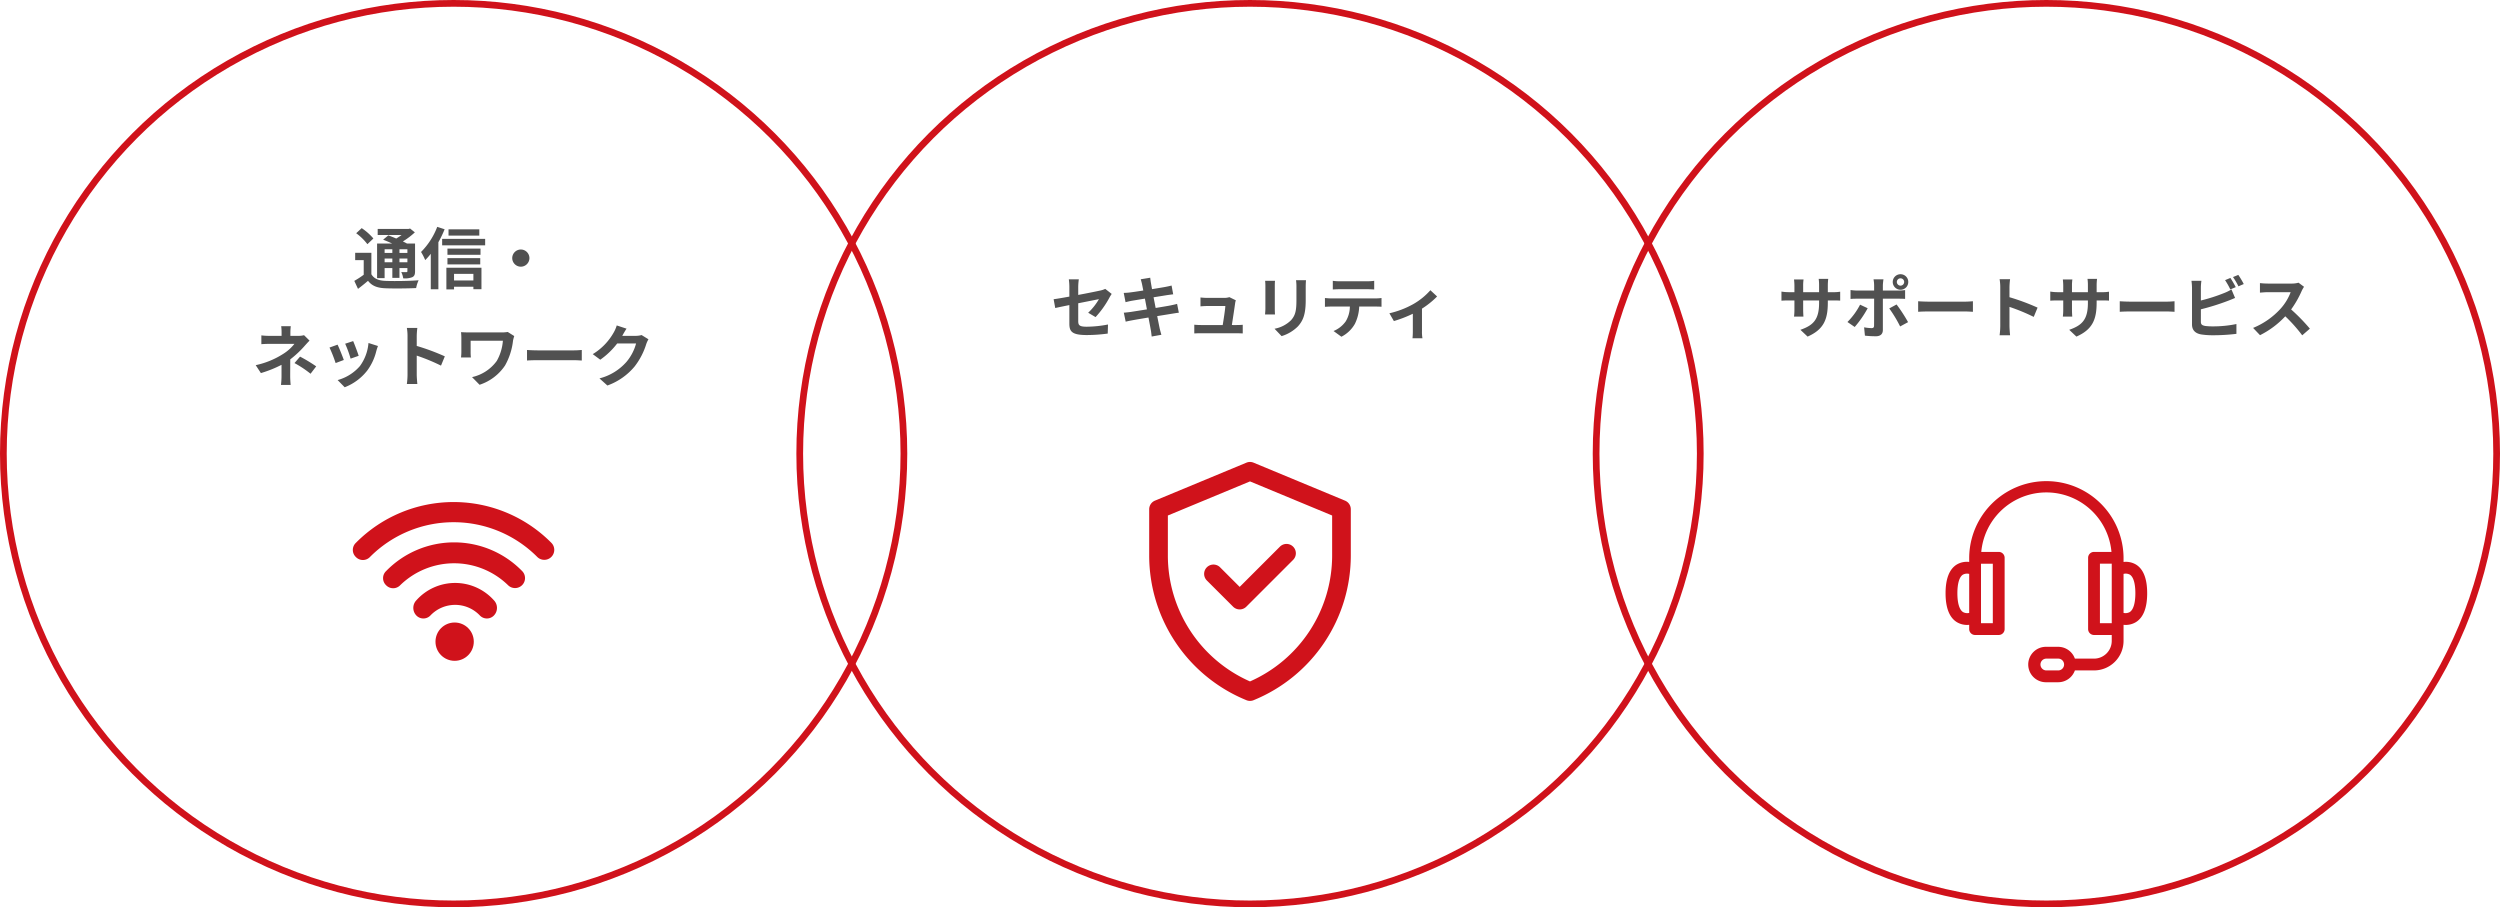<svg xmlns="http://www.w3.org/2000/svg" width="744" height="270"><g data-name="グループ 6972"><g data-name="グループ 6971"><g data-name="楕円形 9" fill="none" stroke="#d0121b" stroke-width="2"><circle cx="135" cy="135" r="135" stroke="none"/><circle cx="135" cy="135" r="134"/></g><g data-name="楕円形 12" transform="translate(237)" fill="none" stroke="#d0121b" stroke-width="2"><circle cx="135" cy="135" r="135" stroke="none"/><circle cx="135" cy="135" r="134"/></g><g data-name="楕円形 13" transform="translate(474)" fill="none" stroke="#d0121b" stroke-width="2"><circle cx="135" cy="135" r="135" stroke="none"/><circle cx="135" cy="135" r="134"/></g><path data-name="パス 15051" d="M116.76 74.19v1.08h-2.3v-1.08zm4.48 1.08h-2.36v-1.08h2.36zm-2.36 2.78v-1.12h2.36v1.12zm-4.42 0v-1.12h2.3v1.12zm0 1.72h2.3v2.92h2.12v-2.92h2.36v.92c0 .2-.06.28-.3.3-.2 0-.9 0-1.52-.02a6.5 6.5 0 01.58 1.86 6.019 6.019 0 002.7-.34c.64-.32.82-.82.82-1.78v-8.24h-2.42c-.34-.2-.76-.4-1.2-.62a22.764 22.764 0 003.56-2.7l-1.42-1.14-.46.12h-9.18v1.8h7.12a18.479 18.479 0 01-1.6 1.06c-.82-.36-1.66-.68-2.36-.94l-1.54 1.28c.82.32 1.78.72 2.68 1.14h-4.48v10.3h2.24zm-3.34-8.8a17.131 17.131 0 00-3.48-3.08L106 69.41a16.235 16.235 0 013.34 3.26zm-.6 4.26h-4.82v2.18h2.54v4.36a27.529 27.529 0 01-2.8 1.82l1.1 2.38a61.92 61.92 0 002.98-2.4c1.2 1.54 2.78 2.12 5.18 2.22 2.44.1 6.68.06 9.14-.06a9.828 9.828 0 01.74-2.32c-2.74.22-7.48.28-9.86.18-2.04-.08-3.42-.64-4.2-1.98zm32.12-6.98h-9.16v1.86h9.16zm-12.52-.74a21.279 21.279 0 01-4.82 7.48 15.408 15.408 0 011.24 2.42 19.481 19.481 0 001.66-1.88v10.56h2.26v-14a32.435 32.435 0 001.86-3.86zm10.76 14v1.96h-5.76v-1.96zm-8.04 4.62h2.28v-.8h5.76v.74h2.4v-6.4h-10.44zm.32-7.44h9.76v-1.86h-9.76zm9.84-4.7h-9.84v1.84H143zm-11.42-2.9v1.92h12.8v-1.92zm20.86 5.72a2.578 2.578 0 002.56 2.56 2.578 2.578 0 002.56-2.56 2.578 2.578 0 00-2.56-2.56 2.578 2.578 0 00-2.56 2.56zM90.48 99.75a6 6 0 01-1.66.2h-2.4v-1.04a16.392 16.392 0 01.12-1.84h-2.86a12.92 12.92 0 01.12 1.84v1.04h-3.46a18.815 18.815 0 01-2.56-.14v2.62c.62-.06 1.88-.1 2.6-.1h7.24a12.863 12.863 0 01-3.36 3 24.647 24.647 0 01-8.16 3.34l1.54 2.36a35.116 35.116 0 006.14-2.46v3.42a23.04 23.04 0 01-.16 2.56h2.88c-.06-.62-.14-1.76-.14-2.56 0-1.26.02-3.44.02-5.04a30.182 30.182 0 004.2-3.92c.42-.48 1.04-1.16 1.54-1.66zm-2.84 8.3a31.456 31.456 0 014.78 3.18l1.68-2.2a45.085 45.085 0 00-4.8-2.9zm17.46-6.54l-2.38.78a33.312 33.312 0 011.62 4.44l2.4-.84c-.28-.92-1.26-3.52-1.64-4.38zm4.56.56a13.479 13.479 0 01-2.54 6.86 13.457 13.457 0 01-6.64 4.18l2.1 2.14a15.619 15.619 0 006.7-4.96 16.127 16.127 0 002.72-5.86c.12-.4.24-.82.48-1.46zm-9.2.5l-2.4.86a40.4 40.4 0 011.82 4.62l2.44-.92c-.4-1.12-1.36-3.54-1.86-4.56zm31.92 3.48a65.321 65.321 0 00-8.36-3.1v-2.94a21.751 21.751 0 01.18-2.42h-3.12a13.949 13.949 0 01.2 2.42v11.48a21.4 21.4 0 01-.2 2.78h3.12c-.08-.8-.18-2.2-.18-2.78v-5.66a57.768 57.768 0 017.22 2.98zm18.72-7.26a10.834 10.834 0 01-1.9.14h-9.56c-.92 0-1.8-.04-2.44-.08a15.775 15.775 0 01.1 1.68v4.22c0 .52-.04 1.02-.1 1.64h2.94a13.851 13.851 0 01-.08-1.64v-3.34h9.6a14.365 14.365 0 01-1.82 6 12.387 12.387 0 01-7.36 4.82l2.24 2.28a14.567 14.567 0 007.58-5.74 19.487 19.487 0 002.38-7.42 12.169 12.169 0 01.36-1.34zm5.74 8.5c.74-.06 2.08-.1 3.22-.1h10.74c.84 0 1.86.08 2.34.1v-3.14c-.52.04-1.42.12-2.34.12h-10.74c-1.04 0-2.5-.06-3.22-.12zm34.1-7.58a6.413 6.413 0 01-1.74.24h-4.02l.06-.1c.24-.44.74-1.34 1.22-2.04l-2.92-.96a9.622 9.622 0 01-.9 2.1 17.61 17.61 0 01-6.24 6.44l2.24 1.66a22.8 22.8 0 005.04-4.84h5.62a14.217 14.217 0 01-2.84 5.46 15.939 15.939 0 01-8.06 4.94l2.36 2.12a18.842 18.842 0 008.08-5.64 20.868 20.868 0 003.48-6.68 8.007 8.007 0 01.66-1.44z" fill="#515151"/><path data-name="パス 15052" d="M326.04 94.37a28.122 28.122 0 004.14-5.82c.18-.36.48-.8.66-1.08l-1.92-1.5a6.526 6.526 0 01-1.42.48c-.9.2-3.7.78-6.62 1.32v-2.36a16.462 16.462 0 01.18-2.28h-2.98a16.765 16.765 0 01.16 2.28v2.86c-1.98.36-3.74.66-4.68.78l.48 2.62c.84-.2 2.42-.52 4.2-.88v5.46c0 2.36.66 3.46 5.22 3.46a47.012 47.012 0 006.2-.44l.08-2.7a34.361 34.361 0 01-6.32.66c-2.18 0-2.54-.44-2.54-1.68v-5.3c2.84-.56 5.54-1.1 6.16-1.22a17.373 17.373 0 01-3.2 4.04zm24.26-3.94c-.52.16-1.26.32-2.04.48-.9.18-2.54.44-4.34.74l-.62-3.18 4-.64c.6-.08 1.4-.2 1.84-.24l-.48-2.62c-.48.14-1.24.3-1.88.42-.72.14-2.24.38-3.94.66-.16-.9-.28-1.56-.32-1.84-.1-.48-.16-1.16-.22-1.56l-2.82.46c.14.48.28.96.4 1.52.06.32.2.98.36 1.82-1.72.28-3.26.5-3.96.58-.62.08-1.22.12-1.86.14l.54 2.76c.6-.16 1.14-.28 1.84-.42.62-.1 2.16-.36 3.92-.64l.6 3.2c-2.02.32-3.88.62-4.8.76-.64.08-1.54.2-2.08.22l.56 2.68c.46-.12 1.14-.26 2-.42s2.74-.48 4.78-.82c.32 1.68.58 3.06.68 3.64.12.58.18 1.26.28 2.02l2.88-.52c-.18-.64-.38-1.36-.52-1.96-.12-.62-.4-1.96-.72-3.6 1.76-.28 3.38-.54 4.34-.7.76-.12 1.58-.26 2.1-.3zm16.3 6.3c.3-1.9.82-5.34.98-6.52a5.575 5.575 0 01.2-.84l-1.92-.94a4.745 4.745 0 01-1.5.22h-5.12c-.54 0-1.46-.06-1.98-.12v2.64c.58-.04 1.36-.1 2-.1h5.4c-.06 1.12-.5 3.96-.78 5.66h-6.48a19.213 19.213 0 01-1.98-.1v2.6c.76-.04 1.26-.06 1.98-.06h10.54c.52 0 1.5.04 1.9.06v-2.58c-.52.06-1.44.08-1.96.08zm9.9-13.16a13.6 13.6 0 01.08 1.52v6.74c0 .6-.08 1.38-.1 1.76h2.96c-.04-.46-.06-1.24-.06-1.74v-6.76c0-.64.02-1.08.06-1.52zm9.2-.18a14.109 14.109 0 01.12 2v3.8c0 3.12-.26 4.62-1.62 6.12a9.36 9.36 0 01-4.9 2.52l2.1 2.2a11.619 11.619 0 004.86-2.9c1.48-1.64 2.32-3.48 2.32-7.78v-3.96c0-.8.04-1.44.08-2zm21.1 2.68c.7 0 1.46.04 2.16.08v-2.58a15.669 15.669 0 01-2.16.14h-8.04a14.9 14.9 0 01-2.12-.14v2.58c.6-.04 1.44-.08 2.14-.08zm-10.58 2.74c-.62 0-1.32-.06-1.92-.12v2.62c.56-.04 1.34-.08 1.92-.08h5.5a8.6 8.6 0 01-1.24 4.42 8.308 8.308 0 01-3.62 2.86l2.34 1.7a9.6 9.6 0 004.02-3.84 12.688 12.688 0 001.28-5.14h4.82c.56 0 1.32.02 1.82.06v-2.6a15.389 15.389 0 01-1.82.12zm29.46-2.44a19.908 19.908 0 01-5.14 4.16 26.71 26.71 0 01-7.06 2.7l1.34 2.32a37.466 37.466 0 005.64-2.18v5.14a20.905 20.905 0 01-.1 2.16h2.96a11.136 11.136 0 01-.14-2.16v-6.66a24.957 24.957 0 004.5-3.62z" fill="#515151"/><path data-name="パス 15053" d="M543.96 86.95v-2.1a17.2 17.2 0 01.12-1.86h-2.84a13.2 13.2 0 01.12 1.86v2.1h-4.74v-1.96a12.322 12.322 0 01.12-1.82h-2.84a16.246 16.246 0 01.12 1.8v1.98h-1.7a13.224 13.224 0 01-2.16-.18v2.72c.44-.04 1.16-.08 2.16-.08h1.7v2.72a16.175 16.175 0 01-.12 2.1h2.8c-.02-.4-.08-1.22-.08-2.1v-2.72h4.74v.76c0 4.9-1.7 6.64-5.56 7.98l2.14 2.02c4.82-2.12 6.02-5.14 6.02-10.1v-.66h1.48c1.06 0 1.76.02 2.2.06v-2.66a11.851 11.851 0 01-2.2.14zm21.64-4.12a1.076 1.076 0 011.08 1.08 1.093 1.093 0 01-1.08 1.1 1.1 1.1 0 01-1.1-1.1 1.08 1.08 0 011.1-1.08zm0 3.4a2.3 2.3 0 002.3-2.32 2.288 2.288 0 00-2.3-2.3 2.3 2.3 0 00-2.32 2.3 2.322 2.322 0 002.32 2.32zm-12.04 4.44a20.841 20.841 0 01-3.76 5.16l2.16 1.48a31.39 31.39 0 003.86-5.58zm11.46-1.78c.54 0 1.32.02 1.94.06v-2.62a15.586 15.586 0 01-1.96.14h-4.66v-1.6a16.213 16.213 0 01.18-1.74h-2.96a10.361 10.361 0 01.18 1.74v1.6h-5.08a15.537 15.537 0 01-1.94-.16v2.66c.56-.06 1.34-.08 1.94-.08h5.08v.02c0 .94 0 7.28-.02 8.02-.02.52-.22.72-.74.72a13.833 13.833 0 01-2.22-.24l.24 2.48a28.878 28.878 0 003.26.18c1.42 0 2.08-.72 2.08-1.88v-9.3zm-2.78 2.9a37.973 37.973 0 013.24 5.36l2.36-1.28a46.489 46.489 0 00-3.42-5.26zm8.6 1c.74-.06 2.08-.1 3.22-.1h10.74c.84 0 1.86.08 2.34.1v-3.14c-.52.04-1.42.12-2.34.12h-10.74c-1.04 0-2.5-.06-3.22-.12zm35.54-1.24a65.321 65.321 0 00-8.36-3.1v-2.94a21.751 21.751 0 01.18-2.42h-3.12a13.949 13.949 0 01.2 2.42v11.48a21.4 21.4 0 01-.2 2.78h3.12c-.08-.8-.18-2.2-.18-2.78v-5.66a57.768 57.768 0 017.22 2.98zm17.58-4.6v-2.1a17.2 17.2 0 01.12-1.86h-2.84a13.2 13.2 0 01.12 1.86v2.1h-4.74v-1.96a12.321 12.321 0 01.12-1.82h-2.84a16.246 16.246 0 01.12 1.8v1.98h-1.7a13.224 13.224 0 01-2.16-.18v2.72c.44-.04 1.16-.08 2.16-.08h1.7v2.72a16.175 16.175 0 01-.12 2.1h2.8c-.02-.4-.08-1.22-.08-2.1v-2.72h4.74v.76c0 4.9-1.7 6.64-5.56 7.98l2.14 2.02c4.82-2.12 6.02-5.14 6.02-10.1v-.66h1.48c1.06 0 1.76.02 2.2.06v-2.66a11.851 11.851 0 01-2.2.14zm6.88 5.84c.74-.06 2.08-.1 3.22-.1h10.74c.84 0 1.86.08 2.34.1v-3.14c-.52.04-1.42.12-2.34.12h-10.74c-1.04 0-2.5-.06-3.22-.12zm34.52-7.34c-.38-.74-1.1-2-1.6-2.74l-1.58.66a22.157 22.157 0 011.56 2.76zm-10.38 6.6a69.033 69.033 0 007.84-2.44c.66-.24 1.56-.62 2.34-.94l-1.08-2.54a12.934 12.934 0 01-2.18 1.08 50.439 50.439 0 01-6.92 2.22v-3.78a15.263 15.263 0 01.16-2.08h-2.96a16.828 16.828 0 01.16 2.08v10.9c0 1.72 1 2.68 2.74 2.98a21.951 21.951 0 003.36.24 56.833 56.833 0 007.12-.42v-2.92a33.882 33.882 0 01-6.96.7 18.7 18.7 0 01-2.32-.12c-.9-.18-1.3-.4-1.3-1.26zm9.56-9.6a21.2 21.2 0 011.62 2.76l1.58-.68a24.9 24.9 0 00-1.62-2.72zm19.5 1.68a7.221 7.221 0 01-2.08.26h-7.04a22.344 22.344 0 01-2.36-.14v2.84c.42-.02 1.52-.14 2.36-.14h6.78a15.5 15.5 0 01-2.98 4.9 22.659 22.659 0 01-8.2 5.74l2.06 2.16a26.345 26.345 0 007.52-5.62 45.607 45.607 0 015.04 5.66l2.28-1.98a56.223 56.223 0 00-5.58-5.72 29.4 29.4 0 003.14-5.5 9.451 9.451 0 01.7-1.24z" fill="#515151"/></g><g transform="translate(105 147.26)"><g data-name="グループ 6060"><path data-name="パス 13598" d="M54.9 18.5a35.127 35.127 0 00-49.8 0 2.9 2.9 0 01-4.2 0 2.9 2.9 0 010-4.2 40.923 40.923 0 0158.2 0 2.97 2.97 0 01-4.2 4.2z" fill="#d0121b"/></g><g data-name="グループ 6061"><path data-name="パス 13599" d="M46.2 26.9a23 23 0 00-32.1 0 2.9 2.9 0 01-4.2 0 2.9 2.9 0 010-4.2 28.255 28.255 0 0140.5 0 2.97 2.97 0 01-4.2 4.2z" fill="#d0121b"/></g><g data-name="グループ 6062"><path data-name="パス 13600" d="M37.8 35.9a10.149 10.149 0 00-14.7 0 2.9 2.9 0 01-4.2 0 3.262 3.262 0 010-4.5 15.477 15.477 0 0123.1 0 3.263 3.263 0 010 4.5 2.9 2.9 0 01-4.2 0z" fill="#d0121b"/></g><circle data-name="楕円形 11" cx="5.7" cy="5.7" r="5.7" transform="translate(24.6 38)" fill="#d0121b"/></g><path data-name="パス 13603" d="M400.287 148.994l-27.222-11.303a2.778 2.778 0 00-2.13 0l-27.222 11.3a2.778 2.778 0 00-1.713 2.568v13.74a46.518 46.518 0 0028.95 43.085 2.778 2.778 0 002.1 0A46.519 46.519 0 00402 165.299v-13.74a2.778 2.778 0 00-1.713-2.565zm-3.843 16.3A40.972 40.972 0 01372 202.795a40.974 40.974 0 01-24.444-37.5v-11.881L372 143.265l24.444 10.149zm-27.514 9.368l11.939-11.939a2.779 2.779 0 113.931 3.928l-13.9 13.9a2.778 2.778 0 01-3.928 0l-7.772-7.76a2.778 2.778 0 113.928-3.928z" fill="#d0121b"/><path data-name="パス 13606" d="M635.676 168.015a5.886 5.886 0 00-3.707-.775v-1.236a22.969 22.969 0 00-45.937 0v1.231a5.885 5.885 0 00-3.707.775c-2.207 1.368-3.325 4.24-3.325 8.541s1.12 7.2 3.33 8.581a5.912 5.912 0 003.7.814v1.269a1.758 1.758 0 001.758 1.758h7.032a1.758 1.758 0 001.758-1.758v-21.211a1.758 1.758 0 00-1.758-1.758h-5.193a19.452 19.452 0 0138.746 0h-5.193a1.758 1.758 0 00-1.758 1.758v21.211a1.758 1.758 0 001.758 1.758h5.273v1.762a5.279 5.279 0 01-5.273 5.273h-5.693a5.282 5.282 0 00-4.971-3.516H609a5.273 5.273 0 100 10.543h3.516a5.282 5.282 0 004.971-3.516h5.693a8.8 8.8 0 008.789-8.784v-4.789a5.912 5.912 0 003.7-.814c2.211-1.386 3.331-4.273 3.331-8.581s-1.118-7.173-3.324-8.536zm-49.645 14.393a2.618 2.618 0 01-1.831-.254c-1.085-.681-1.683-2.671-1.683-5.6 0-2.9.584-4.871 1.645-5.538a2.6 2.6 0 011.871-.221zm7.031-14.646v17.7h-3.515v-17.7zm19.454 31.757H609a1.758 1.758 0 010-3.516h3.516a1.758 1.758 0 110 3.516zm15.937-14.062h-3.515v-17.7h3.516zm5.361-3.311a2.617 2.617 0 01-1.846.257v-11.612a2.6 2.6 0 011.871.221c1.061.667 1.645 2.634 1.645 5.538 0 2.921-.593 4.908-1.67 5.596z" fill="#d0121b"/></g></svg>